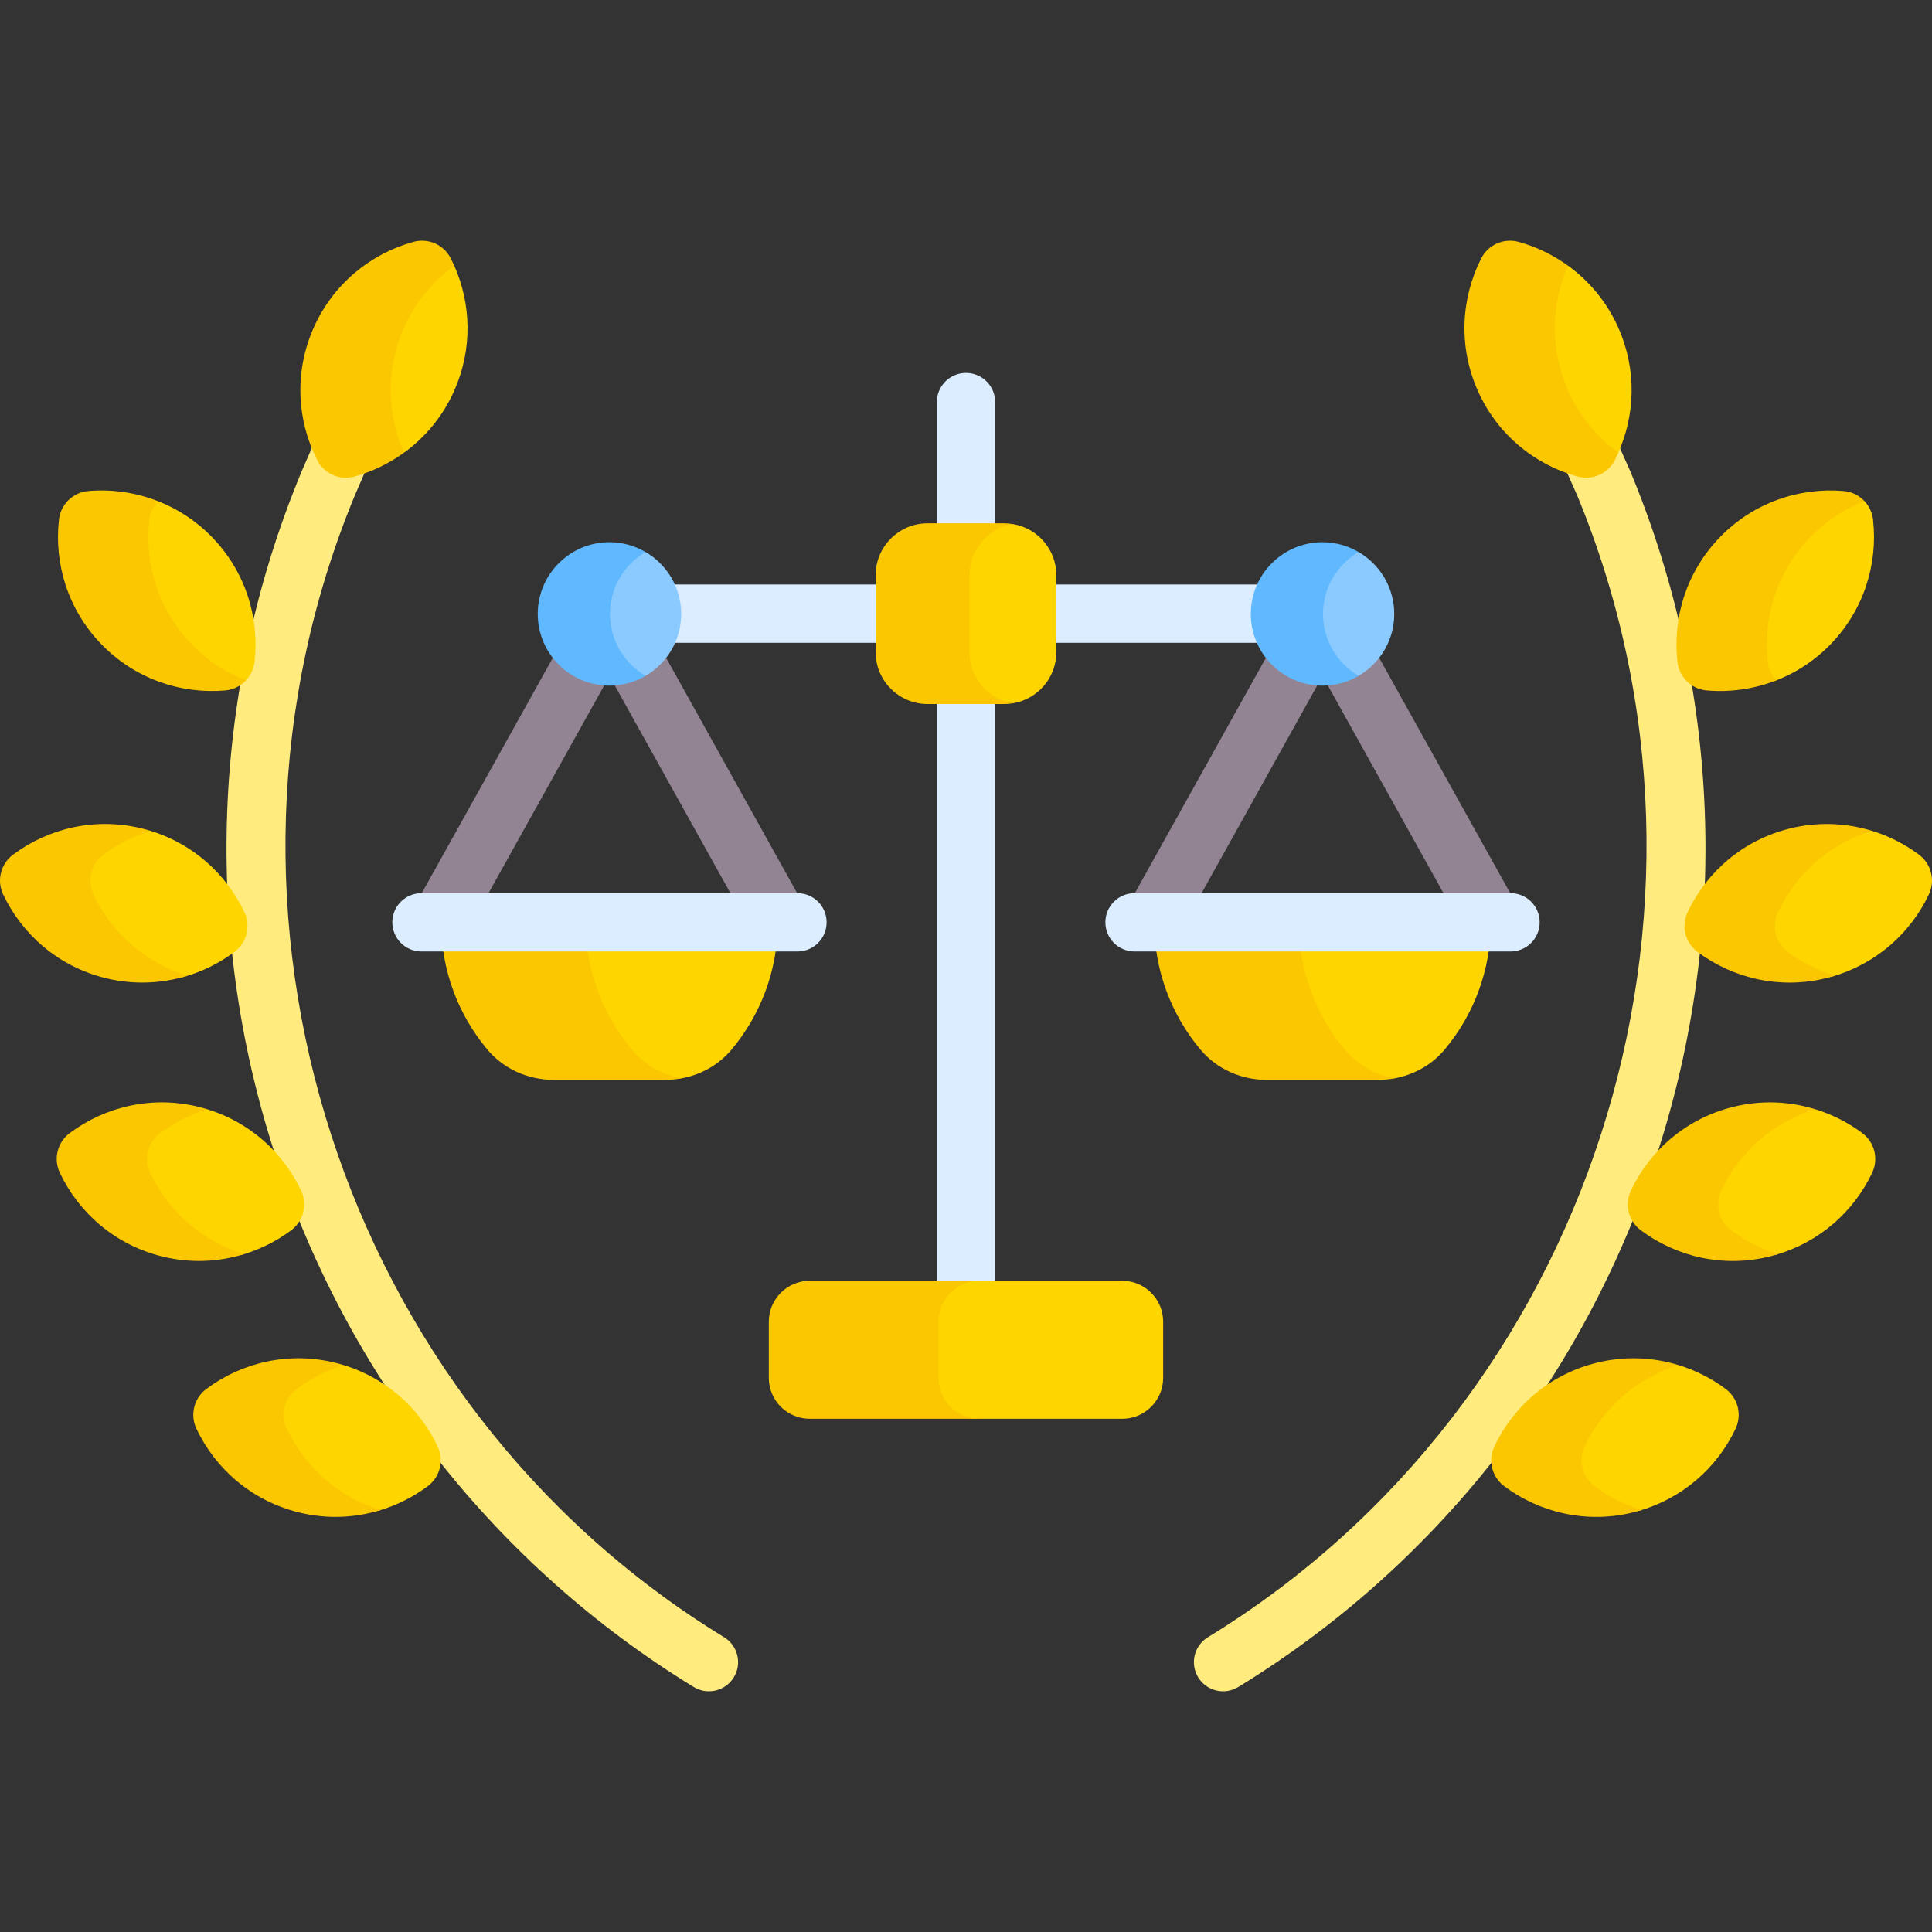 <?xml version="1.0" encoding="UTF-8"?>
<svg xmlns="http://www.w3.org/2000/svg" id="Capa_1" height="512" viewBox="0 0 512 512" width="512">
  <rect x="0" y="0" width="512" height="512" fill="#333333" stroke="none"/>
  <g>
    <g>
      <path d="m255.999 357.069c-4.267 0-7.726-3.459-7.726-7.726v-242.784c0-4.268 3.459-7.726 7.726-7.726s7.726 3.459 7.726 7.726v242.784c.001 4.268-3.458 7.726-7.726 7.726z" fill="#dbedff"></path>
    </g>
    <g>
      <path d="m395.091 251.078c-2.713 0-5.344-1.431-6.758-3.969l-39.649-71.206c-2.076-3.728-.736-8.433 2.992-10.509 3.728-2.077 8.433-.735 10.509 2.992l39.649 71.206c2.076 3.728.736 8.433-2.992 10.509-1.189.663-2.479.977-3.751.977z" fill="#938493"></path>
    </g>
    <g>
      <path d="m305.876 251.078c-1.272 0-2.561-.314-3.752-.977-3.728-2.076-5.068-6.781-2.992-10.509l39.649-71.206c2.076-3.728 6.782-5.068 10.509-2.992 3.728 2.076 5.068 6.781 2.992 10.509l-39.649 71.206c-1.413 2.538-4.045 3.969-6.757 3.969z" fill="#938493"></path>
    </g>
    <g>
      <path d="m340.67 170.354h-167.578c-4.267 0-7.726-3.459-7.726-7.726 0-4.268 3.459-7.726 7.726-7.726h167.578c4.267 0 7.726 3.459 7.726 7.726s-3.459 7.726-7.726 7.726z" fill="#dbedff"></path>
    </g>
    <g>
      <path d="m116.908 251.078c-1.272 0-2.561-.314-3.752-.977-3.728-2.076-5.067-6.782-2.991-10.509l38.434-69.023c2.076-3.727 6.781-5.067 10.51-2.992 3.728 2.076 5.067 6.782 2.991 10.509l-38.434 69.023c-1.414 2.538-4.046 3.969-6.758 3.969z" fill="#938493"></path>
    </g>
    <g>
      <path d="m206.124 251.078c-2.713 0-5.344-1.431-6.758-3.969l-38.433-69.023c-2.076-3.728-.736-8.433 2.992-10.509 3.728-2.075 8.433-.736 10.509 2.992l38.433 69.023c2.076 3.728.736 8.433-2.992 10.509-1.189.663-2.479.977-3.751.977z" fill="#938493"></path>
    </g>
    <g>
      <path d="m317.532 444.514c-2.226-3.64-1.08-8.396 2.56-10.623 101.55-62.107 143.596-192.228 97.837-302.697l-5.594-12.559c-1.736-3.898.016-8.466 3.914-10.202 3.899-1.734 8.466.018 10.202 3.915l5.635 12.651c.027.061.053.123.079.184 23.745 57.25 26.223 121.402 6.977 180.641-19.183 59.047-58.598 109.211-110.987 141.251-3.637 2.223-8.395 1.082-10.623-2.561z" fill="#ffeb7e"></path>
    </g>
    <path d="m457.341 368.107c-3.757-2.809-7.986-4.951-12.49-6.338h-5.971l-11.847 8.351-9.658 13.264 1.03 10.173 6.439 4.636 9.212 2.264c11.804-3.297 20.995-11.494 25.894-21.837 1.744-3.683.653-8.074-2.609-10.513z" fill="#ffd500"></path>
    <path d="m493.535 300.287c-3.756-2.809-7.986-4.951-12.489-6.338h-4.048l-15.023 7.92-7.469 13.478v8.413l5.237 5.58 6.61 2.575 4.008.69c11.751-3.317 20.901-11.496 25.784-21.807 1.742-3.68.652-8.072-2.61-10.511z" fill="#ffd500"></path>
    <path d="m508.566 226.514c-3.756-2.809-7.986-4.951-12.49-6.339h-3.24l-10.881 5.524-10.302 11.075-3.413 9.014 3.003 6.052 8.458 5.537 5.94 1.384c11.631-3.362 20.684-11.499 25.533-21.737 1.744-3.68.654-8.071-2.608-10.51z" fill="#ffd500"></path>
    <g>
      <path d="m183.845 447.074c-52.389-32.04-91.805-82.205-110.988-141.251-19.245-59.239-16.767-123.391 6.977-180.641.016-.038.032-.076.048-.114l5.337-12.307c1.698-3.915 6.248-5.712 10.163-4.015s5.712 6.248 4.015 10.162l-5.31 12.248c-45.787 110.479-3.741 240.62 97.821 302.735 3.64 2.226 4.787 6.983 2.56 10.623-2.229 3.643-6.987 4.785-10.623 2.56z" fill="#ffeb7e"></path>
    </g>
    <path d="m91.095 361.768h-2.822l-9.787 4.402-4.035 4.979-.258 6.181 3.777 10.388 10.044 7.555 6.353 3.434 5.93 1.647c4.725-1.377 9.161-3.584 13.081-6.515 3.262-2.439 4.352-6.831 2.609-10.512-4.758-10.052-13.566-18.088-24.892-21.559z" fill="#ffd500"></path>
    <path d="m79.795 315.507c-4.76-10.051-13.567-18.087-24.893-21.559h-7.077l-9.688 7.491-1.459 8.07 12.19 16.655 10.194 5.13 4.959 1.265c4.756-1.375 9.221-3.592 13.164-6.54 3.263-2.439 4.353-6.83 2.61-10.512z" fill="#ffd500"></path>
    <path d="m64.764 241.734c-4.76-10.051-13.567-18.087-24.893-21.559h-7.077l-10.239 5.589v12.105l6.696 11.461 11.026 7.211 7.857 2.493c5.078-1.349 9.84-3.662 14.02-6.788 3.264-2.439 4.354-6.831 2.61-10.512z" fill="#ffd500"></path>
    <path d="m56.171 142.322c-4.183-4.3-9.087-7.465-14.33-9.52h-4.82l-2.747 12.049 7.268 19.917 12.993 14.328 10.461 1.411c1.333-1.33 2.231-3.098 2.458-5.083 1.341-11.743-2.399-23.968-11.283-33.102z" fill="#ffd500"></path>
    <path d="m120.387 70.424h-5.887l-12.747 14.591-3.993 15.582 2.235 14.469 7.073 4.899c5.652-4.095 10.335-9.684 13.357-16.532 4.829-10.948 4.456-22.869-.038-33.009z" fill="#ffd500"></path>
    <g fill="#fbc700">
      <path d="m422.568 393.839c-3.262-2.439-4.352-6.831-2.609-10.512 4.76-10.051 13.568-18.087 24.893-21.559-6.845-2.108-14.328-2.454-21.787-.602-12.367 3.069-21.995 11.479-27.054 22.161-1.743 3.681-.654 8.073 2.609 10.512 9.466 7.077 21.91 10.009 34.276 6.94.731-.181 1.45-.384 2.161-.602-4.503-1.387-8.733-3.53-12.489-6.338z"></path>
      <path d="m458.761 326.019c-3.262-2.439-4.352-6.831-2.609-10.512 4.76-10.051 13.568-18.087 24.893-21.559-6.845-2.108-14.328-2.454-21.787-.602-12.367 3.069-21.996 11.479-27.054 22.161-1.743 3.681-.653 8.073 2.609 10.512 9.466 7.077 21.91 10.009 34.276 6.94.731-.181 1.45-.384 2.161-.602-4.502-1.387-8.732-3.529-12.489-6.338z"></path>
      <path d="m473.792 252.246c-3.262-2.439-4.352-6.831-2.609-10.512 4.76-10.051 13.567-18.087 24.893-21.559-6.845-2.108-14.328-2.454-21.787-.602-12.367 3.069-21.995 11.479-27.054 22.161-1.743 3.681-.654 8.073 2.609 10.512 9.466 7.077 21.91 10.009 34.276 6.94.731-.181 1.45-.384 2.161-.602-4.503-1.387-8.732-3.53-12.489-6.338z"></path>
      <path d="m75.998 378.618c-1.743-3.681-.654-8.073 2.609-10.512 3.756-2.809 7.986-4.951 12.489-6.338-.711-.218-1.43-.421-2.161-.602-12.367-3.069-24.81-.137-34.276 6.941-3.262 2.439-4.352 6.831-2.609 10.512 5.059 10.682 14.688 19.092 27.054 22.161 7.459 1.851 14.942 1.506 21.787-.602-11.326-3.473-20.134-11.509-24.893-21.56z"></path>
      <path d="m39.804 310.799c-1.743-3.681-.654-8.073 2.609-10.512 3.756-2.809 7.986-4.951 12.49-6.338-.711-.218-1.431-.421-2.161-.602-12.367-3.069-24.81-.137-34.276 6.941-3.262 2.439-4.352 6.831-2.609 10.512 5.059 10.682 14.687 19.092 27.054 22.161 7.459 1.851 14.942 1.506 21.787-.602-11.327-3.473-20.135-11.509-24.894-21.56z"></path>
      <path d="m24.773 237.026c-1.743-3.681-.654-8.073 2.609-10.512 3.756-2.809 7.986-4.951 12.49-6.339-.711-.218-1.431-.421-2.161-.602-12.367-3.069-24.81-.137-34.276 6.941-3.262 2.439-4.352 6.831-2.609 10.512 5.059 10.682 14.688 19.092 27.054 22.161 7.459 1.851 14.942 1.506 21.787-.602-11.326-3.472-20.134-11.509-24.894-21.559z"></path>
      <path d="m50.861 170.78c-8.884-9.134-12.624-21.359-11.283-33.102.215-1.885 1.039-3.571 2.263-4.876-5.893-2.31-12.215-3.213-18.447-2.676-4.058.35-7.302 3.505-7.764 7.552-1.341 11.743 2.399 23.968 11.283 33.102s21.001 13.211 32.776 12.196c2.168-.187 4.098-1.18 5.502-2.676-5.243-2.055-10.147-5.22-14.33-9.52z"></path>
      <path d="m107.03 86.955c3.021-6.848 7.705-12.436 13.357-16.532-.292-.658-.599-1.309-.925-1.951-1.844-3.632-5.983-5.459-9.909-4.372-11.391 3.153-21.327 11.197-26.471 22.854s-4.388 24.419.962 34.959c1.844 3.632 5.983 5.459 9.909 4.372 4.7-1.301 9.144-3.446 13.114-6.323-4.494-10.138-4.867-22.059-.037-33.007z"></path>
    </g>
    <g>
      <path d="m340.669 244.427 5.533 20.871 7.607 14.543 10.92 5.922h4.894c5.118-.951 9.829-3.577 13.215-7.621 7.642-9.126 12.245-20.882 12.245-33.717h-54.414z" fill="#ffd500"></path>
      <path d="m356.409 278.144c-7.642-9.126-12.246-20.882-12.246-33.717h-38.281c0 12.835 4.603 24.59 12.246 33.717 4.323 5.162 10.801 8.026 17.534 8.026h29.642c1.459 0 2.904-.142 4.32-.405-5.118-.952-9.829-3.578-13.215-7.621z" fill="#fbc700"></path>
      <path d="m360.053 146.292h-3.994l-5.576 7.582-2.196 8.82 2.197 11.302 6.925 4.683 2.646.417c5.638-3.297 9.436-9.399 9.436-16.402-.001-7.003-3.8-13.105-9.438-16.402z" fill="#8bcaff"></path>
      <path d="m350.617 162.694c0-7.003 3.798-13.105 9.436-16.402-2.813-1.645-6.076-2.604-9.57-2.604-10.497 0-19.007 8.51-19.007 19.007s8.509 19.006 19.007 19.006c3.494 0 6.757-.959 9.57-2.604-5.638-3.298-9.436-9.4-9.436-16.403z" fill="#60b9fe"></path>
      <path d="m151.702 244.427 5.533 20.871 7.607 14.543 10.92 5.922h4.894c5.118-.951 9.829-3.577 13.215-7.621 7.642-9.126 12.245-20.882 12.245-33.717h-54.414z" fill="#ffd500"></path>
      <path d="m167.442 278.144c-7.642-9.126-12.246-20.882-12.246-33.717h-38.281c0 12.835 4.603 24.59 12.246 33.717 4.323 5.162 10.801 8.026 17.534 8.026h29.642c1.459 0 2.904-.142 4.32-.405-5.118-.952-9.829-3.578-13.215-7.621z" fill="#fbc700"></path>
      <path d="m171.086 146.292h-3.994l-5.576 7.582-2.196 8.82 2.197 11.302 6.925 4.683 2.646.417c5.638-3.297 9.436-9.399 9.436-16.402-.001-7.003-3.799-13.105-9.438-16.402z" fill="#8bcaff"></path>
      <path d="m161.65 162.694c0-7.003 3.798-13.105 9.436-16.402-2.813-1.645-6.076-2.604-9.57-2.604-10.497 0-19.007 8.51-19.007 19.007s8.509 19.006 19.007 19.006c3.494 0 6.757-.959 9.57-2.604-5.638-3.298-9.436-9.4-9.436-16.403z" fill="#60b9fe"></path>
      <path d="m268.441 138.882h-3.647l-8.405 7.344v31.471l5.849 7.198 3.824 1.227 2.38.25c6.526-1.086 11.506-6.742 11.506-13.576v-20.337c0-6.834-4.981-12.491-11.507-13.577z" fill="#ffd500"></path>
      <path d="m256.935 172.796v-20.337c0-6.834 4.98-12.491 11.506-13.577-.741-.123-1.497-.203-2.273-.203h-20.337c-7.61 0-13.78 6.17-13.78 13.78v20.337c0 7.61 6.17 13.78 13.78 13.78h20.337c.776 0 1.532-.08 2.273-.203-6.526-1.086-11.506-6.743-11.506-13.577z" fill="#fbc700"></path>
      <path d="m297.405 339.423h-40.766l-2.091.478-4.478 3.497-2.086 5.644v19.938s3.19 4.294 3.282 4.386 3.282 1.81 3.282 1.81l2.971.816h39.885c5.991 0 10.848-4.857 10.848-10.848v-14.873c.001-5.991-4.856-10.848-10.847-10.848z" fill="#ffd500"></path>
      <path d="m248.728 365.144v-14.873c0-5.991 4.857-10.848 10.848-10.848h-44.982c-5.991 0-10.848 4.857-10.848 10.848v14.873c0 5.991 4.857 10.848 10.848 10.848h44.982c-5.991 0-10.848-4.857-10.848-10.848z" fill="#fbc700"></path>
    </g>
    <g>
      <path d="m400.302 252.153h-99.638c-4.267 0-7.726-3.459-7.726-7.726 0-4.268 3.459-7.726 7.726-7.726h99.638c4.267 0 7.726 3.459 7.726 7.726.001 4.268-3.459 7.726-7.726 7.726z" fill="#dbedff"></path>
    </g>
    <g>
      <path d="m211.335 252.153h-99.638c-4.267 0-7.726-3.459-7.726-7.726 0-4.268 3.459-7.726 7.726-7.726h99.638c4.267 0 7.726 3.459 7.726 7.726.001 4.268-3.459 7.726-7.726 7.726z" fill="#dbedff"></path>
    </g>
    <path d="m415.561 70.424-5.314 4.718-1.759 22.149 11.763 21.806 8.398 1.356c4.703-10.245 5.177-22.372.268-33.497-3.021-6.848-7.704-12.437-13.356-16.532z" fill="#ffd500"></path>
    <path d="m415.524 103.432c-4.83-10.947-4.457-22.868.037-33.008-3.97-2.876-8.414-5.022-13.114-6.323-3.926-1.087-8.065.74-9.909 4.372-5.35 10.539-6.105 23.301-.962 34.959s15.08 19.702 26.471 22.854c3.926 1.087 8.065-.74 9.909-4.372.326-.642.633-1.293.925-1.95-5.653-4.095-10.336-9.684-13.357-16.532z" fill="#fbc700"></path>
    <path d="m494.106 132.802h-4.618l-13.779 9.774-8.885 17.127v16.869l3.245 3.998c5.503-2.042 10.651-5.302 15.017-9.791 8.884-9.134 12.624-21.359 11.283-33.102-.215-1.884-1.039-3.57-2.263-4.875z" fill="#ffd500"></path>
    <path d="m468.494 175.424c-1.342-11.743 2.398-23.968 11.282-33.102 4.183-4.3 9.087-7.465 14.33-9.52-1.403-1.496-3.333-2.489-5.501-2.676-11.776-1.015-23.893 3.062-32.777 12.196s-12.624 21.359-11.283 33.102c.462 4.047 3.706 7.202 7.764 7.552 6.231.537 12.554-.366 18.447-2.676-1.223-1.305-2.047-2.991-2.262-4.876z" fill="#fbc700"></path>
  </g>
</svg>
